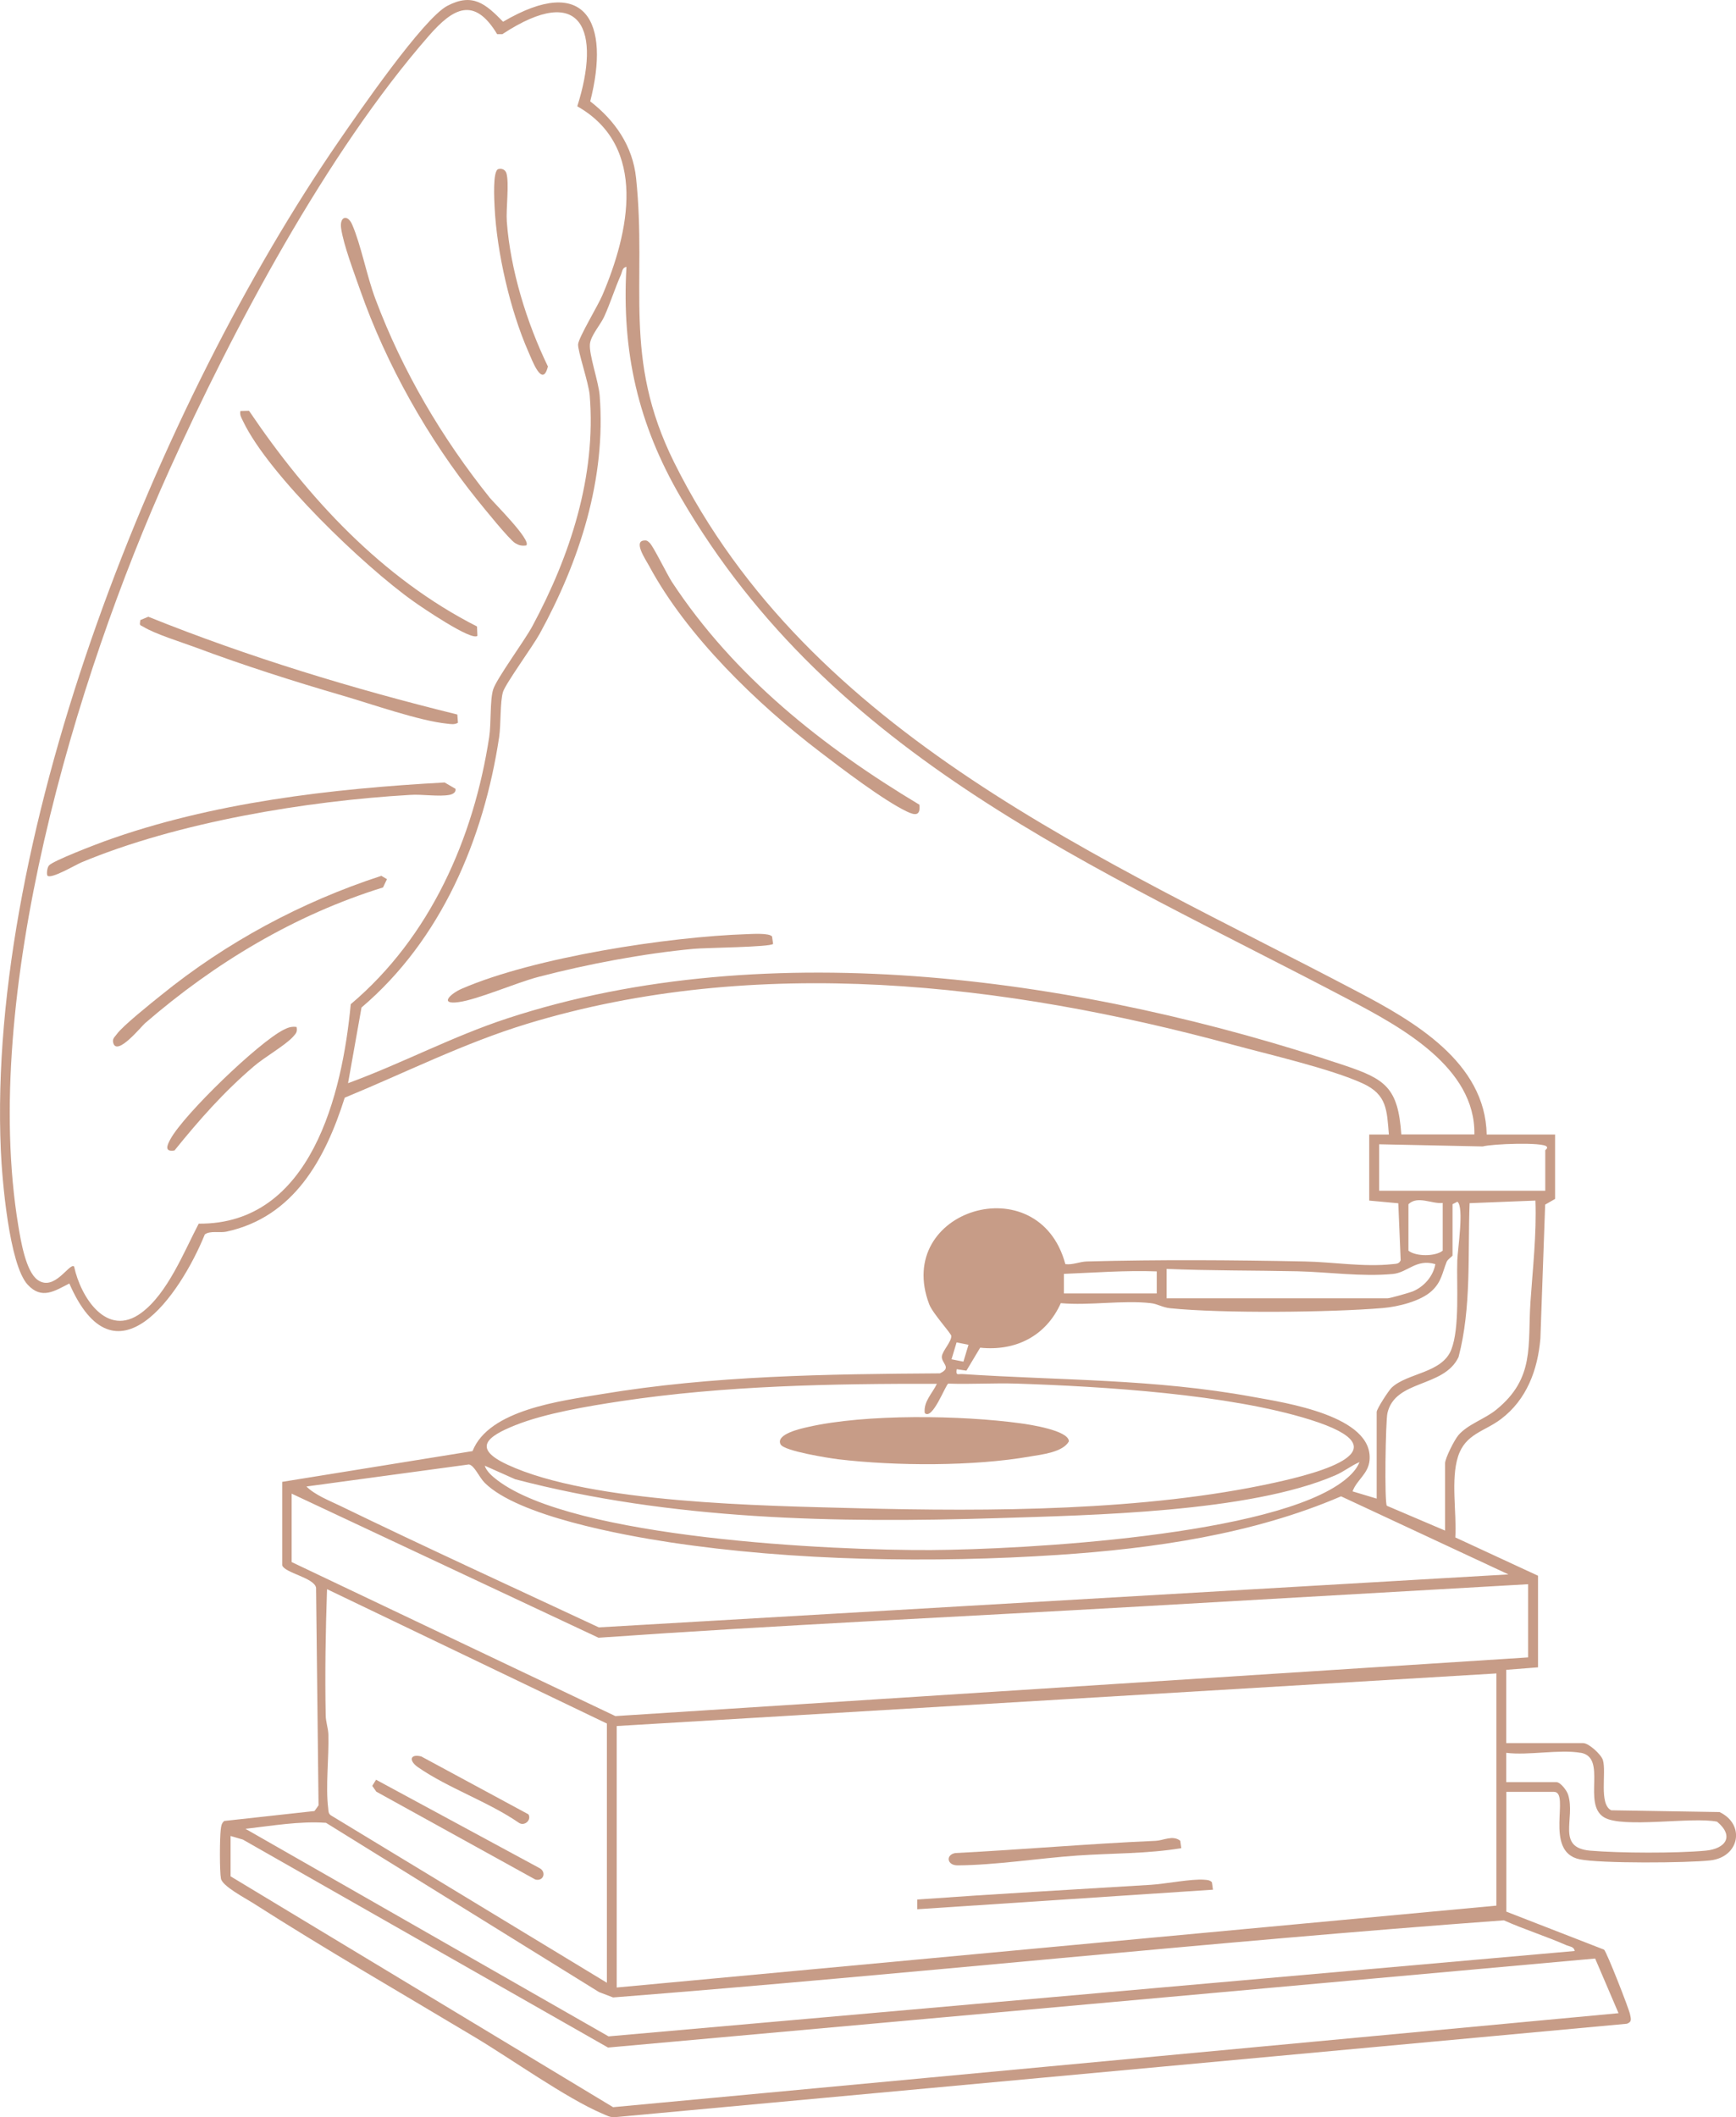 <?xml version="1.0" encoding="UTF-8"?>
<svg id="Capa_2" data-name="Capa 2" xmlns="http://www.w3.org/2000/svg" viewBox="0 0 167.74 204.54">
  <defs>
    <style>
      .cls-1 {
        opacity: .47;
      }

      .cls-2 {
        fill: #872d00;
      }
    </style>
  </defs>
  <g id="Capa_1-2" data-name="Capa 1">
    <g class="cls-1">
      <path class="cls-2" d="M132.31,109.6h1.89c-.2-2.35-.17-3.85-2.51-4.93-3.06-1.41-9.08-2.8-12.55-3.74-21.97-5.97-46.08-8.77-68.23-2.02-6.07,1.85-11.75,4.72-17.6,7.13-1.87,5.9-4.9,11.53-11.43,12.94-.66.14-1.57-.12-2.09.27-2.39,5.88-8.66,14.91-13.09,4.74-1.4.71-2.66,1.59-4.02.12-1.8-1.94-2.48-10.2-2.6-12.98C-1.28,80.09,15.3,38.98,32.72,13.66c1.84-2.67,8.16-11.87,10.51-13.1,2.44-1.28,3.69-.19,5.38,1.54,7.98-4.68,10.38.04,8.42,7.69,2.4,1.86,4.1,4.3,4.43,7.4,1.08,10.31-1.37,17.31,3.68,27.48,13.13,26.42,41.48,38.2,66,51.11,5.46,2.87,12.38,6.83,12.51,13.82h6.61v6.22s-.96.55-.96.55l-.46,12.94c-.26,3.03-1.32,5.89-3.8,7.77-1.6,1.22-3.45,1.41-4.16,3.63s-.12,5.41-.26,7.81l7.99,3.7v8.85l-3.07.24v7.08h7.44c.53,0,1.73,1.09,1.9,1.64.36,1.19-.41,4.27.81,4.85l10.46.17c2.52,1.2,1.93,4.35-.89,4.67-2.18.25-10.68.31-12.64-.11-3.51-.74-.85-6.51-2.47-6.51h-4.6v11.57l9.44,3.67c.26.22,2.41,5.72,2.51,6.24.08.42.22.73-.3.92l-97.73,9.02c-.5.06-.87-.17-1.3-.35-3.49-1.5-8.74-5.25-12.25-7.35-7.11-4.26-14.53-8.54-21.49-12.99-.75-.48-2.94-1.62-3.08-2.35s-.12-3.93-.02-4.73c.04-.33.06-.61.34-.84l8.72-.96.39-.55-.24-21.02c-.18-.97-3.01-1.42-3.27-2.16v-8.07s18.39-2.97,18.39-2.97c1.58-4.01,8.57-4.85,12.45-5.5,10.77-1.8,21.8-1.94,32.7-2.01,1.23-.56.11-.98.2-1.66.07-.53.92-1.38.91-1.95,0-.24-1.79-2.17-2.13-3.05-3.49-9.15,10.59-13.45,13.15-3.89.71.09,1.38-.24,2.08-.26,7.03-.19,14-.14,21.03,0,2.75.05,5.72.56,8.5.26.33-.04.64,0,.79-.38l-.23-5.5-2.81-.26v-6.38ZM48.05,3.32c-2.23-3.71-4.27-2.55-6.63.16-9.87,11.3-18.9,28.29-25.08,41.98C7.23,65.64-1.89,96.3,1.77,118.42c.23,1.38.71,4.39,1.86,5.22,1.64,1.18,3.08-1.7,3.53-1.29.62,2.91,3.14,6.95,6.49,4.48,2.54-1.87,4.12-5.89,5.55-8.62,10.88.09,13.88-12.57,14.69-21.2,7.67-6.48,11.88-16,13.38-25.82.2-1.32.06-3.54.38-4.58s3.04-4.72,3.79-6.12c3.65-6.78,6.18-14.49,5.54-22.31-.1-1.2-1.18-4.32-1.12-4.93.07-.68,1.92-3.73,2.34-4.72,2.58-6.04,4.44-14.37-2.42-18.26,2.3-7.26.52-12.06-7.24-6.97h-.5ZM142.46,109.6c.13-6.48-7.1-10.39-12.12-13.03-24.53-12.92-49.87-23.24-64.57-48.53-4.11-7.06-5.71-14.03-5.24-22.26-.41.06-.41.48-.53.76-.59,1.32-1.02,2.73-1.62,4.05-.35.77-1.3,1.82-1.38,2.65-.1,1.01.83,3.61.94,4.94.64,8.1-1.95,16.03-5.78,23.02-.68,1.24-3.31,4.83-3.56,5.65-.29.96-.19,3.12-.37,4.35-1.49,9.87-5.59,19.58-13.3,26.13l-1.3,7.31c5.19-1.9,10.09-4.52,15.36-6.25,25.41-8.35,56.02-3.8,80.92,4.53,3.97,1.33,5.18,2.17,5.49,6.67h7.08ZM149.31,115.03v-3.9c0-.06.28-.19.14-.36-.31-.46-5.31-.27-6.18-.02l-10.01-.21v4.49h16.06ZM139.4,116.21c-1.07.11-2.41-.74-3.31.12v4.49c.72.58,2.61.57,3.31,0v-4.6ZM133.02,144.78v-8.38c0-.29,1.15-2.06,1.44-2.34,1.51-1.44,4.87-1.39,5.77-3.68.83-2.11.5-6.29.58-8.63.03-.99.68-5.18.01-5.66l-.47.24v4.96c0,.06-.48.37-.57.61-.43,1.09-.5,1.94-1.44,2.81-1.08,1-3.28,1.53-4.72,1.65-5.08.43-15.55.53-20.55.02-.77-.08-1.21-.42-1.87-.49-2.69-.31-5.94.25-8.7,0-1.42,3.16-4.34,4.66-7.79,4.3l-1.33,2.22-.94-.14c-.1.66.11.44.58.47,9.56.63,18.46.45,28.03,2.2,3.09.56,11.7,1.83,11.28,6.15-.13,1.3-1.23,1.87-1.64,2.98l2.36.71ZM139.63,147.85v-6.49c0-.49.91-2.28,1.29-2.72.91-1.06,2.55-1.55,3.67-2.47,3.73-3.04,3.01-6.18,3.29-10.4.22-3.26.6-6.52.48-9.79l-6.36.25c-.19,4.93.19,10.09-1.07,14.87-1.43,2.99-6.11,2.14-6.87,5.41-.18.78-.3,8.57-.06,8.95l5.63,2.4ZM112.71,125.42h21.37c.22,0,2.08-.53,2.41-.66,1.1-.45,1.99-1.46,2.2-2.64-1.87-.55-2.66.82-4.12.95-3.03.28-6.21-.19-9.21-.26-4.21-.09-8.43-.05-12.64-.23v2.83ZM102.8,124.95h8.97v-2.13c-3-.11-5.98.12-8.97.24v1.89ZM93.58,129.91l-1.15-.23-.49,1.63,1.15.23.49-1.63ZM90.52,133.68c-10.13-.02-20.51.17-30.54,1.68-3.15.48-7.26,1.15-10.19,2.32-2.68,1.07-4.23,2.21-.74,3.82,8.07,3.74,24.74,3.96,33.81,4.2,12.72.33,27.79.28,40.26-2.46,4.47-.98,12.75-3.18,3.48-6.09-7.85-2.47-20.08-3.22-28.39-3.49-2.19-.07-4.39.08-6.58,0-.25.06-1.53,3.6-2.28,2.84-.13-1.12.75-1.9,1.18-2.83ZM131.37,141.24c-.85.36-1.48.91-2.37,1.29-8.28,3.57-23.56,3.84-32.71,4.13-15.5.48-31.44.19-46.51-3.76l-2.94-1.31c.15.54.78,1.07,1.2,1.39,7.39,5.64,32.4,6.81,41.9,6.76,8.86-.05,33.23-1.38,39.99-6.76.59-.47,1.15-1.03,1.44-1.75ZM145.77,152.1l-16.19-7.55c-8.51,3.66-18.13,5.05-27.37,5.66-12.06.8-25.56.59-37.5-1.22-4.55-.69-14.64-2.53-17.87-5.74-.56-.56-.99-1.68-1.53-1.78l-15.7,2.13c.81.81,2.16,1.34,3.22,1.85,8.29,4.02,16.68,7.86,25.03,11.76l87.92-5.12ZM147.66,153.04l-37.18,2.13c-17.56,1.01-35.08,1.81-52.65,3.04l-29.65-13.92v6.61l31.28,14.88,88.19-5.67v-7.08ZM58.64,166.5l-27.04-12.98c-.14,4.04-.21,8.12-.13,12.17.01.67.24,1.25.26,1.87.06,2.2-.28,5.03-.02,7.11.03.26,0,.51.25.69l26.68,16.18v-25.03ZM59.59,192l85-7.91v-22.43l-85,5.08v25.26ZM152.74,169.33c-2.05-.36-5.04.27-7.2,0v2.83h4.84c.4,0,1.01.8,1.14,1.22.73,2.32-1.19,5.12,2.15,5.4,2.85.24,8.28.26,11.12,0,1.96-.18,2.81-1.4,1.12-2.8-2.39-.5-9.12.67-10.92-.42-2.13-1.29.35-5.78-2.26-6.24ZM152.15,188.46c-.06-.41-.47-.41-.76-.53-1.99-.88-4.09-1.53-6.08-2.42-28.68,2.1-57.37,5.2-86.07,7.45l-1.36-.52-26.38-16.35c-2.57-.18-5.22.29-7.78.58l35.08,20.05,93.37-8.25ZM22.28,177.36v3.9l36.96,22.3,97.15-9.08-2.26-5.28-95.38,8.6-35.28-20.09-1.19-.35Z"/>
      <path class="cls-2" d="M4.58,84.57c-.08-.09-.05-.72.15-.96.39-.46,4.52-2.03,5.39-2.35,10.36-3.74,21.88-5.07,32.84-5.67l1.05.61c.07.36-.28.53-.59.59-1.05.19-2.63-.08-3.79,0-10.03.58-22.47,2.64-31.74,6.51-.56.23-2.96,1.66-3.31,1.29Z"/>
      <path class="cls-2" d="M50.85,52.69c-.44.06-.7,0-1.07-.22-.56-.33-3.04-3.41-3.64-4.15-4.76-5.9-8.83-13.13-11.34-20.3-.56-1.6-1.62-4.39-1.84-5.97-.16-1.16.64-1.36,1.07-.35.85,1.95,1.41,4.97,2.25,7.2,2.61,6.95,6.41,13.4,11.04,19.18.43.53,4.06,4.12,3.53,4.61Z"/>
      <path class="cls-2" d="M44.19,69.03l.06.79c-.33.2-.69.13-1.04.09-2.65-.26-7.32-1.9-10.06-2.7-4.71-1.37-9.64-2.94-14.23-4.66-1.4-.52-3.91-1.29-5.07-2-.35-.21-.38-.07-.29-.65l.77-.32c9.69,3.9,19.73,6.95,29.88,9.45Z"/>
      <path class="cls-2" d="M46.09,60.52l.04.9c-.53.55-5.45-2.8-6.21-3.35-4.76-3.38-13.94-12.17-16.42-17.35-.16-.34-.36-.61-.27-1.02l.83-.02c5.69,8.43,12.86,16.18,22.03,20.84Z"/>
      <path class="cls-2" d="M36.85,84.61l.54.32-.38.8c-8.55,2.65-16.27,7.3-23,13.12-.34.29-2.72,3.24-3.07,1.89-.11-.41.16-.57.34-.83.53-.77,3.36-3.03,4.27-3.76,6.31-5.12,13.56-9.02,21.29-11.54Z"/>
      <path class="cls-2" d="M48.14,16.34c.33-.1.68.04.79.39.29.95-.05,3.46.04,4.68.35,4.69,1.93,9.78,3.97,13.99-.52,2.14-1.52-.59-1.89-1.43-1.76-4-3.05-9.61-3.26-13.97-.03-.65-.2-3.48.35-3.66Z"/>
      <path class="cls-2" d="M28.66,99.21c.09.49-.06.62-.35.95-.76.83-2.76,1.97-3.77,2.84-2.9,2.47-5.29,5.18-7.68,8.14-1,.17-.72-.51-.39-1.1,1.32-2.41,8.48-9.32,10.93-10.56.43-.22.77-.34,1.26-.27Z"/>
      <path class="cls-2" d="M88.84,77.75c.11,1.11-.46,1.01-1.23.64-2.24-1.07-6.3-4.16-8.4-5.77-6.08-4.64-12.86-11.19-16.5-17.97-.32-.59-1.59-2.44-.4-2.44.22-.02.33.11.47.24.35.33,1.67,3.03,2.14,3.76,6.01,9.14,14.61,15.95,23.92,21.53Z"/>
      <path class="cls-2" d="M74.7,91.18c-.21.32-6.55.37-7.67.48-4.85.45-10.29,1.48-15,2.71-2.21.58-5.83,2.18-7.73,2.44s-.78-.83.35-1.31c6.99-3.02,19.91-5.01,27.56-5.26.54-.02,2.13-.12,2.39.23l.1.72Z"/>
      <path class="cls-2" d="M117.2,182.55l-28.57,1.89v-.94c7.51-.54,15.04-.96,22.55-1.42,1.39-.08,3.97-.6,5.2-.49.27.02.52.03.72.24l.1.72Z"/>
      <path class="cls-2" d="M114.13,178.54c-3.31.55-6.69.48-10.03.71-3.69.26-7.95.93-11.58.95-1.03,0-1.16-1.02-.22-1.19,6.46-.33,12.89-.9,19.36-1.18.75-.03,1.65-.58,2.38-.01l.1.72Z"/>
      <path class="cls-2" d="M75.44,139.56c-.58-1.02,2.03-1.57,2.6-1.7,5.61-1.29,14.85-1.15,20.59-.36.82.11,4.65.68,4.65,1.74-.57,1.05-2.62,1.27-3.74,1.46-5.45.96-13.03.93-18.55.27-.9-.11-5.19-.79-5.55-1.42Z"/>
      <path class="cls-2" d="M36.34,171.93l15.78,8.53c.71.37.4,1.31-.39,1.11l-15.37-8.49-.39-.56.37-.6Z"/>
      <path class="cls-2" d="M51.06,175.27c.32.55-.38,1.18-.92.82-2.94-2.03-6.88-3.37-9.75-5.37-.91-.63-.78-1.32.32-1.04l10.35,5.59Z"/>
    </g>
  </g>
</svg>